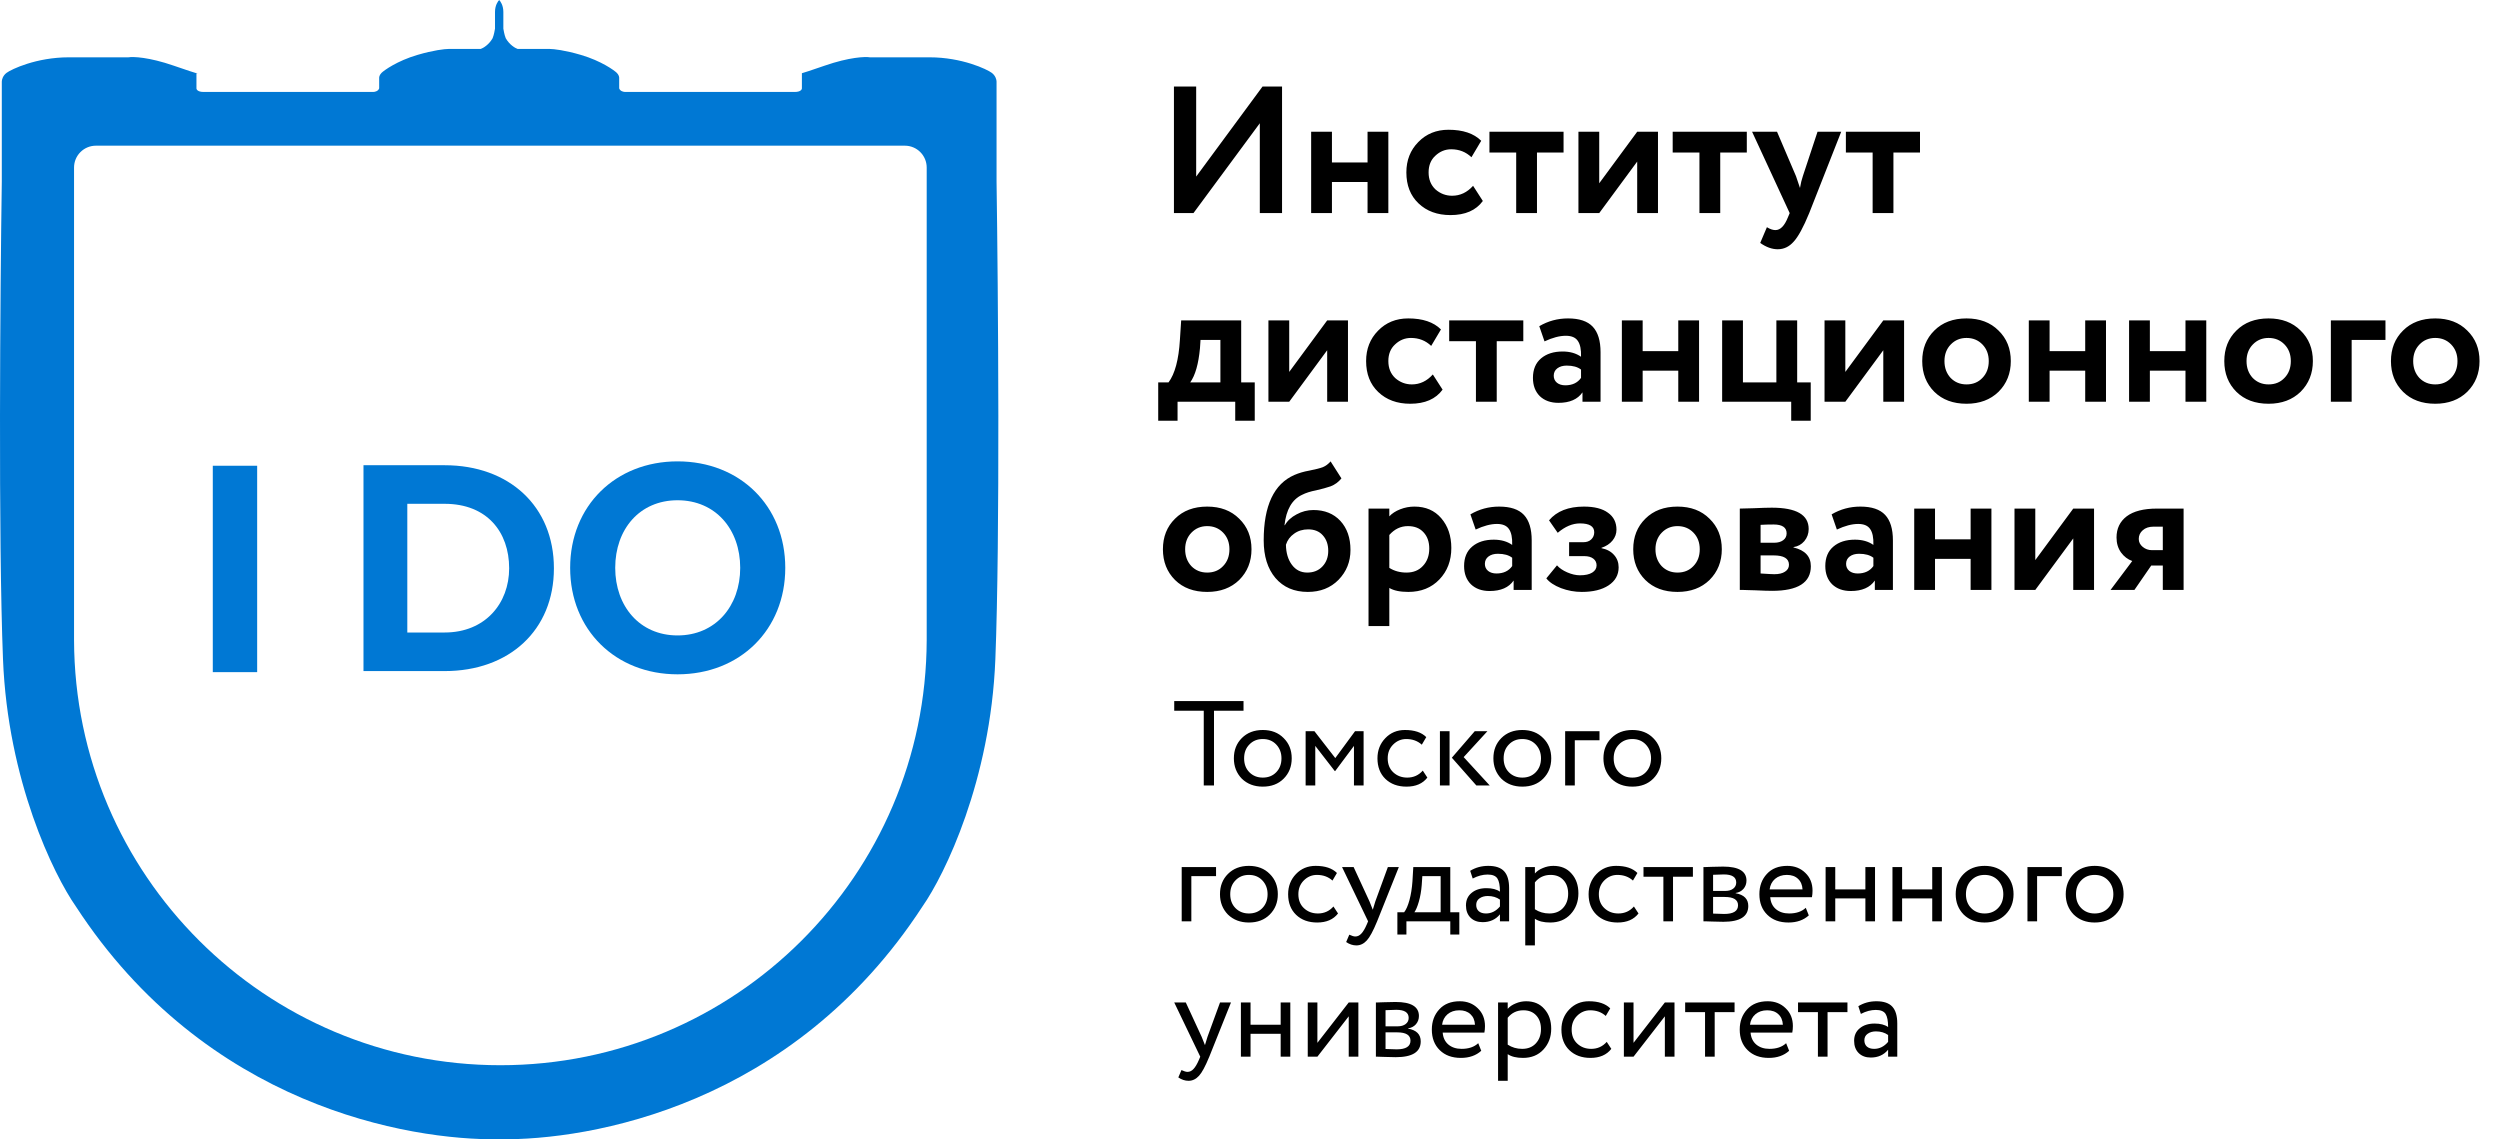 <?xml version="1.0" encoding="UTF-8"?> <svg xmlns="http://www.w3.org/2000/svg" width="5115" height="2331" viewBox="0 0 5115 2331" fill="none"> <path d="M2462.88 1454.12H2402.47V1434.39H2544.25V1454.12H2483.84V1607H2462.88V1454.12ZM2540.77 1593.19C2529.92 1582.01 2524.5 1568.12 2524.5 1551.52C2524.5 1534.75 2529.92 1520.94 2540.77 1510.09C2551.79 1499.08 2566.09 1493.57 2583.68 1493.57C2601.27 1493.57 2615.49 1499.08 2626.34 1510.09C2637.35 1520.94 2642.86 1534.75 2642.86 1551.52C2642.86 1568.29 2637.35 1582.18 2626.34 1593.19C2615.49 1604.04 2601.27 1609.47 2583.68 1609.47C2566.25 1609.47 2551.95 1604.04 2540.77 1593.19ZM2556.31 1523.16C2549.07 1530.39 2545.46 1539.85 2545.46 1551.52C2545.46 1563.19 2548.99 1572.64 2556.06 1579.88C2563.29 1587.27 2572.5 1590.97 2583.68 1590.97C2594.86 1590.97 2603.98 1587.36 2611.05 1580.12C2618.28 1572.72 2621.9 1563.19 2621.9 1551.52C2621.9 1540.18 2618.28 1530.72 2611.05 1523.16C2603.98 1515.76 2594.86 1512.06 2583.68 1512.06C2572.5 1512.06 2563.38 1515.76 2556.31 1523.16ZM2691.05 1607H2671.32V1496.04H2689.32L2731.98 1551.03L2772.42 1496.04H2789.93V1607H2770.2V1526.12L2731.74 1577.66H2731L2691.05 1526.12V1607ZM2911 1576.67L2920.37 1590.97C2910.83 1603.3 2896.61 1609.47 2877.71 1609.47C2859.95 1609.47 2845.57 1604.21 2834.56 1593.68C2823.71 1583.16 2818.28 1569.11 2818.28 1551.52C2818.28 1535.24 2823.62 1521.52 2834.31 1510.34C2844.99 1499.16 2858.39 1493.57 2874.5 1493.57C2893.9 1493.57 2908.45 1498.42 2918.15 1508.12L2909.02 1523.65C2900.48 1515.93 2889.87 1512.06 2877.22 1512.06C2866.86 1512.06 2857.9 1515.85 2850.34 1523.41C2842.94 1530.81 2839.24 1540.18 2839.24 1551.52C2839.24 1563.52 2843.02 1573.05 2850.58 1580.12C2858.31 1587.36 2867.85 1590.97 2879.19 1590.97C2892.01 1590.97 2902.61 1586.2 2911 1576.67ZM3017.35 1496.04H3043.24L2994.66 1549.05L3047.92 1607H3020.55L2970.49 1550.29L3017.35 1496.04ZM2965.81 1607H2946.08V1496.04H2965.81V1607ZM3071.75 1593.19C3060.9 1582.01 3055.48 1568.12 3055.48 1551.52C3055.48 1534.75 3060.9 1520.94 3071.75 1510.09C3082.76 1499.08 3097.07 1493.57 3114.66 1493.57C3132.25 1493.57 3146.47 1499.08 3157.31 1510.09C3168.33 1520.94 3173.84 1534.75 3173.84 1551.52C3173.84 1568.29 3168.33 1582.18 3157.31 1593.19C3146.47 1604.04 3132.25 1609.47 3114.66 1609.47C3097.23 1609.47 3082.93 1604.04 3071.75 1593.19ZM3087.28 1523.16C3080.05 1530.39 3076.44 1539.85 3076.44 1551.52C3076.44 1563.19 3079.97 1572.64 3087.04 1579.88C3094.27 1587.27 3103.48 1590.97 3114.66 1590.97C3125.83 1590.97 3134.96 1587.36 3142.03 1580.12C3149.26 1572.72 3152.88 1563.19 3152.88 1551.52C3152.88 1540.18 3149.26 1530.72 3142.03 1523.16C3134.96 1515.76 3125.83 1512.06 3114.66 1512.06C3103.48 1512.06 3094.35 1515.76 3087.28 1523.16ZM3222.03 1607H3202.3V1496.04H3272.58V1514.53H3222.03V1607ZM3296.9 1593.19C3286.05 1582.01 3280.63 1568.12 3280.63 1551.52C3280.63 1534.75 3286.05 1520.94 3296.9 1510.09C3307.92 1499.08 3322.22 1493.57 3339.81 1493.57C3357.4 1493.57 3371.62 1499.08 3382.47 1510.09C3393.48 1520.94 3398.99 1534.75 3398.99 1551.52C3398.99 1568.29 3393.48 1582.18 3382.47 1593.19C3371.62 1604.04 3357.4 1609.47 3339.81 1609.47C3322.38 1609.47 3308.08 1604.04 3296.9 1593.19ZM3312.44 1523.16C3305.21 1530.39 3301.59 1539.85 3301.59 1551.52C3301.59 1563.19 3305.12 1572.64 3312.19 1579.88C3319.42 1587.27 3328.63 1590.97 3339.81 1590.97C3350.99 1590.97 3360.11 1587.36 3367.18 1580.12C3374.41 1572.72 3378.03 1563.19 3378.03 1551.52C3378.03 1540.18 3374.41 1530.72 3367.18 1523.16C3360.11 1515.76 3350.99 1512.06 3339.81 1512.06C3328.63 1512.06 3319.51 1515.76 3312.44 1523.16ZM2437.48 1885H2417.75V1774.04H2488.03V1792.53H2437.48V1885ZM2512.36 1871.19C2501.51 1860.01 2496.08 1846.12 2496.08 1829.52C2496.08 1812.75 2501.51 1798.94 2512.36 1788.09C2523.37 1777.08 2537.67 1771.57 2555.26 1771.57C2572.85 1771.57 2587.07 1777.08 2597.92 1788.09C2608.94 1798.94 2614.44 1812.75 2614.44 1829.52C2614.44 1846.29 2608.94 1860.18 2597.92 1871.19C2587.07 1882.04 2572.85 1887.47 2555.26 1887.47C2537.84 1887.47 2523.54 1882.04 2512.36 1871.19ZM2527.89 1801.16C2520.66 1808.39 2517.04 1817.85 2517.04 1829.52C2517.04 1841.19 2520.58 1850.64 2527.65 1857.88C2534.88 1865.27 2544.09 1868.97 2555.26 1868.97C2566.44 1868.97 2575.57 1865.36 2582.63 1858.12C2589.87 1850.72 2593.48 1841.19 2593.48 1829.52C2593.48 1818.18 2589.87 1808.72 2582.63 1801.16C2575.57 1793.76 2566.44 1790.06 2555.26 1790.06C2544.09 1790.06 2534.96 1793.76 2527.89 1801.16ZM2728.23 1854.67L2737.6 1868.97C2728.06 1881.3 2713.84 1887.47 2694.94 1887.47C2677.18 1887.47 2662.8 1882.21 2651.78 1871.68C2640.93 1861.16 2635.51 1847.11 2635.51 1829.52C2635.51 1813.24 2640.85 1799.52 2651.54 1788.34C2662.22 1777.16 2675.62 1771.57 2691.73 1771.57C2711.13 1771.57 2725.68 1776.42 2735.38 1786.12L2726.25 1801.65C2717.71 1793.93 2707.1 1790.06 2694.44 1790.06C2684.09 1790.06 2675.13 1793.85 2667.57 1801.41C2660.17 1808.81 2656.47 1818.18 2656.47 1829.52C2656.47 1841.52 2660.25 1851.05 2667.81 1858.12C2675.54 1865.36 2685.07 1868.97 2696.42 1868.97C2709.24 1868.97 2719.84 1864.2 2728.23 1854.67ZM2839.56 1774.04H2862L2817.61 1885C2809.56 1904.56 2802.57 1917.55 2796.65 1923.96C2790.4 1930.86 2783.25 1934.32 2775.2 1934.32C2767.97 1934.32 2760.98 1932.02 2754.24 1927.41L2760.65 1912.37C2765.91 1914.84 2770.02 1916.07 2772.98 1916.07C2777.58 1916.07 2781.69 1914.1 2785.31 1910.15C2789.09 1906.21 2792.87 1899.8 2796.65 1890.92L2799.12 1885L2745.85 1774.04H2769.53L2802.08 1844.56C2802.73 1845.71 2804.95 1851.3 2808.73 1861.33C2810.21 1855.9 2811.94 1850.23 2813.91 1844.31L2839.56 1774.04ZM2877.53 1912.12H2859.03V1866.51H2872.84C2876.95 1861.41 2880.57 1853.19 2883.69 1841.85C2886.82 1830.34 2888.87 1817.52 2889.86 1803.38L2891.58 1774.04H2967.28V1866.51H2985.78V1912.12H2967.28V1885H2877.53V1912.12ZM2910.08 1792.53L2908.84 1811.02C2907.86 1823.35 2905.88 1834.61 2902.93 1844.81C2899.97 1855 2896.93 1862.23 2893.8 1866.51H2947.56V1792.53H2910.08ZM3013.16 1797.46L3007.99 1781.68C3019 1774.94 3031.33 1771.57 3044.97 1771.57C3059.93 1771.57 3070.78 1775.27 3077.52 1782.67C3084.26 1790.06 3087.63 1801.49 3087.63 1816.94V1885H3068.89V1870.7C3060.18 1881.38 3048.34 1886.73 3033.38 1886.73C3023.19 1886.73 3014.97 1883.68 3008.73 1877.6C3002.48 1871.36 2999.36 1862.97 2999.36 1852.45C2999.36 1841.6 3003.22 1833.05 3010.95 1826.81C3018.67 1820.39 3028.78 1817.19 3041.28 1817.19C3052.95 1817.19 3062.15 1819.57 3068.89 1824.34C3068.89 1811.85 3067.17 1802.89 3063.71 1797.46C3060.26 1792.04 3053.6 1789.32 3043.74 1789.32C3033.71 1789.32 3023.52 1792.04 3013.16 1797.46ZM3040.29 1868.97C3051.3 1868.97 3060.84 1864.2 3068.89 1854.67V1840.61C3061.99 1835.68 3053.69 1833.22 3043.99 1833.22C3037.25 1833.22 3031.58 1834.86 3026.97 1838.15C3022.53 1841.27 3020.32 1845.71 3020.32 1851.46C3020.32 1856.89 3022.04 1861.16 3025.49 1864.29C3029.11 1867.41 3034.04 1868.97 3040.29 1868.97ZM3140.39 1934.32H3120.67V1774.04H3140.39V1787.11C3144.34 1782.5 3149.76 1778.8 3156.67 1776.01C3163.57 1773.05 3170.72 1771.57 3178.12 1771.57C3193.9 1771.57 3206.31 1776.83 3215.35 1787.35C3224.73 1797.71 3229.41 1811.19 3229.41 1827.79C3229.41 1844.72 3224.07 1858.94 3213.38 1870.45C3202.86 1881.79 3188.97 1887.47 3171.71 1887.47C3158.39 1887.47 3147.95 1884.92 3140.39 1879.82V1934.32ZM3172.45 1790.06C3159.3 1790.06 3148.61 1795.16 3140.39 1805.35V1860.34C3149.11 1866.1 3158.97 1868.97 3169.98 1868.97C3181.65 1868.97 3190.94 1865.27 3197.85 1857.88C3204.92 1850.31 3208.45 1840.53 3208.45 1828.53C3208.45 1816.86 3205.24 1807.57 3198.83 1800.67C3192.42 1793.6 3183.63 1790.06 3172.45 1790.06ZM3343 1854.67L3352.37 1868.97C3342.84 1881.3 3328.62 1887.47 3309.71 1887.47C3291.96 1887.47 3277.58 1882.21 3266.56 1871.68C3255.71 1861.16 3250.29 1847.11 3250.29 1829.52C3250.29 1813.24 3255.63 1799.52 3266.32 1788.34C3277 1777.16 3290.4 1771.57 3306.51 1771.57C3325.91 1771.57 3340.46 1776.42 3350.15 1786.12L3341.03 1801.65C3332.48 1793.93 3321.88 1790.06 3309.22 1790.06C3298.86 1790.06 3289.91 1793.85 3282.34 1801.41C3274.95 1808.81 3271.25 1818.18 3271.25 1829.52C3271.25 1841.52 3275.03 1851.05 3282.59 1858.12C3290.32 1865.36 3299.85 1868.97 3311.19 1868.97C3324.02 1868.97 3334.62 1864.2 3343 1854.67ZM3403.27 1793.76H3362.59V1774.04H3463.69V1793.76H3423V1885H3403.27V1793.76ZM3485.25 1885V1774.04C3486.07 1774.04 3487.22 1774.04 3488.7 1774.04C3490.18 1773.87 3492.31 1773.79 3495.11 1773.79C3497.9 1773.63 3500.45 1773.54 3502.75 1773.54C3514.92 1773.21 3522.48 1773.05 3525.44 1773.05C3557.33 1773.05 3573.28 1782.58 3573.28 1801.65C3573.28 1808.23 3571.22 1813.9 3567.11 1818.67C3563 1823.27 3557.66 1826.07 3551.08 1827.05V1827.55C3568.35 1830.67 3576.98 1839.38 3576.98 1853.68C3576.98 1875.22 3559.96 1885.99 3525.93 1885.99C3524.29 1885.99 3517.06 1885.82 3504.23 1885.49C3501.77 1885.49 3499.05 1885.41 3496.1 1885.25C3493.14 1885.25 3490.84 1885.16 3489.19 1885C3487.55 1885 3486.23 1885 3485.25 1885ZM3528.65 1835.19H3504.97V1869.22C3516.81 1869.71 3524.37 1869.96 3527.66 1869.96C3546.56 1869.96 3556.02 1864.04 3556.02 1852.2C3556.02 1840.86 3546.89 1835.19 3528.65 1835.19ZM3526.92 1789.08C3522.15 1789.08 3514.84 1789.32 3504.97 1789.82V1822.86H3529.88C3536.62 1822.86 3542.04 1821.3 3546.15 1818.18C3550.26 1815.05 3552.32 1810.86 3552.32 1805.6C3552.32 1794.59 3543.85 1789.08 3526.92 1789.08ZM3694.63 1857.38L3700.8 1872.92C3690.11 1882.62 3676.22 1887.47 3659.12 1887.47C3641.04 1887.47 3626.66 1882.21 3615.97 1871.68C3605.12 1861.16 3599.7 1847.11 3599.7 1829.52C3599.7 1812.91 3604.79 1799.11 3614.98 1788.09C3625.01 1777.08 3638.99 1771.57 3656.9 1771.57C3671.7 1771.57 3683.95 1776.34 3693.65 1785.87C3703.51 1795.24 3708.44 1807.41 3708.44 1822.37C3708.44 1827.13 3708.03 1831.57 3707.21 1835.68H3621.89C3622.71 1846.04 3626.57 1854.18 3633.48 1860.09C3640.55 1866.01 3649.59 1868.97 3660.6 1868.97C3675.07 1868.97 3686.41 1865.11 3694.63 1857.38ZM3655.92 1790.06C3646.22 1790.06 3638.16 1792.78 3631.75 1798.2C3625.51 1803.63 3621.81 1810.78 3620.66 1819.65H3687.97C3687.48 1810.45 3684.36 1803.22 3678.6 1797.96C3673.01 1792.69 3665.45 1790.06 3655.92 1790.06ZM3836.3 1885H3816.58V1838.15H3754.93V1885H3735.2V1774.04H3754.93V1819.65H3816.58V1774.04H3836.3V1885ZM3973.08 1885H3953.35V1838.15H3891.71V1885H3871.98V1774.04H3891.71V1819.65H3953.35V1774.04H3973.08V1885ZM4017.64 1871.19C4006.79 1860.01 4001.36 1846.12 4001.36 1829.52C4001.36 1812.75 4006.79 1798.94 4017.64 1788.09C4028.65 1777.08 4042.95 1771.57 4060.54 1771.57C4078.13 1771.57 4092.35 1777.08 4103.2 1788.09C4114.21 1798.94 4119.72 1812.75 4119.72 1829.52C4119.72 1846.29 4114.21 1860.18 4103.2 1871.19C4092.35 1882.04 4078.13 1887.47 4060.54 1887.47C4043.12 1887.47 4028.81 1882.04 4017.64 1871.19ZM4033.17 1801.16C4025.94 1808.39 4022.32 1817.85 4022.32 1829.52C4022.32 1841.19 4025.85 1850.64 4032.92 1857.88C4040.16 1865.27 4049.36 1868.97 4060.54 1868.97C4071.72 1868.97 4080.84 1865.36 4087.91 1858.12C4095.15 1850.72 4098.76 1841.19 4098.76 1829.52C4098.76 1818.18 4095.15 1808.72 4087.91 1801.16C4080.84 1793.76 4071.72 1790.06 4060.54 1790.06C4049.36 1790.06 4040.24 1793.76 4033.17 1801.16ZM4167.91 1885H4148.18V1774.04H4218.46V1792.53H4167.91V1885ZM4242.79 1871.19C4231.94 1860.01 4226.51 1846.12 4226.51 1829.52C4226.51 1812.75 4231.94 1798.94 4242.79 1788.09C4253.8 1777.08 4268.1 1771.57 4285.69 1771.57C4303.28 1771.57 4317.5 1777.08 4328.35 1788.09C4339.37 1798.94 4344.87 1812.75 4344.87 1829.52C4344.87 1846.29 4339.37 1860.18 4328.35 1871.19C4317.5 1882.04 4303.28 1887.47 4285.69 1887.47C4268.27 1887.47 4253.97 1882.04 4242.79 1871.19ZM4258.32 1801.16C4251.09 1808.39 4247.47 1817.85 4247.47 1829.52C4247.47 1841.19 4251.01 1850.64 4258.08 1857.88C4265.31 1865.27 4274.52 1868.97 4285.69 1868.97C4296.87 1868.97 4306 1865.36 4313.07 1858.12C4320.3 1850.72 4323.91 1841.19 4323.91 1829.52C4323.91 1818.18 4320.3 1808.72 4313.07 1801.16C4306 1793.76 4296.87 1790.06 4285.69 1790.06C4274.52 1790.06 4265.39 1793.76 4258.32 1801.16ZM2496.17 2051.04H2518.61L2474.22 2162C2466.17 2181.56 2459.18 2194.55 2453.26 2200.96C2447.02 2207.86 2439.86 2211.32 2431.81 2211.32C2424.58 2211.32 2417.59 2209.02 2410.85 2204.41L2417.26 2189.37C2422.52 2191.84 2426.63 2193.07 2429.59 2193.07C2434.19 2193.07 2438.3 2191.1 2441.92 2187.15C2445.7 2183.21 2449.48 2176.8 2453.26 2167.92L2455.73 2162L2402.47 2051.04H2426.14L2458.69 2121.56C2459.34 2122.71 2461.56 2128.3 2465.35 2138.33C2466.82 2132.9 2468.55 2127.23 2470.52 2121.31L2496.17 2051.04ZM2639.98 2162H2620.25V2115.15H2558.61V2162H2538.88V2051.04H2558.61V2096.65H2620.25V2051.04H2639.98V2162ZM2759.5 2079.39L2695.38 2162H2675.66V2051.04H2695.38V2133.64L2759.5 2051.04H2779.22V2162H2759.5V2079.39ZM2815.08 2162V2051.04C2815.91 2051.04 2817.06 2051.04 2818.54 2051.04C2820.02 2050.87 2822.15 2050.79 2824.95 2050.79C2827.74 2050.63 2830.29 2050.54 2832.59 2050.54C2844.76 2050.21 2852.32 2050.05 2855.28 2050.05C2887.17 2050.05 2903.11 2059.58 2903.11 2078.65C2903.11 2085.23 2901.06 2090.9 2896.95 2095.67C2892.84 2100.27 2887.5 2103.07 2880.92 2104.05V2104.55C2898.18 2107.67 2906.81 2116.38 2906.81 2130.68C2906.81 2152.22 2889.8 2162.99 2855.77 2162.99C2854.13 2162.99 2846.89 2162.82 2834.07 2162.49C2831.6 2162.49 2828.89 2162.41 2825.93 2162.25C2822.97 2162.25 2820.67 2162.16 2819.03 2162C2817.39 2162 2816.07 2162 2815.08 2162ZM2858.48 2112.19H2834.81V2146.22C2846.65 2146.71 2854.21 2146.96 2857.5 2146.96C2876.4 2146.96 2885.85 2141.04 2885.85 2129.2C2885.85 2117.86 2876.73 2112.19 2858.48 2112.19ZM2856.76 2066.08C2851.99 2066.08 2844.67 2066.32 2834.81 2066.82V2099.86H2859.72C2866.46 2099.86 2871.88 2098.3 2875.99 2095.18C2880.1 2092.05 2882.15 2087.86 2882.15 2082.6C2882.15 2071.59 2873.69 2066.08 2856.76 2066.08ZM3024.47 2134.38L3030.63 2149.92C3019.95 2159.62 3006.06 2164.47 2988.96 2164.47C2970.88 2164.47 2956.49 2159.21 2945.81 2148.68C2934.96 2138.16 2929.53 2124.11 2929.53 2106.52C2929.53 2089.91 2934.63 2076.11 2944.82 2065.09C2954.85 2054.08 2968.82 2048.57 2986.74 2048.57C3001.54 2048.57 3013.78 2053.34 3023.48 2062.87C3033.35 2072.24 3038.28 2084.41 3038.28 2099.37C3038.28 2104.13 3037.87 2108.57 3037.05 2112.68H2951.73C2952.55 2123.04 2956.41 2131.18 2963.32 2137.09C2970.38 2143.01 2979.43 2145.97 2990.44 2145.97C3004.91 2145.97 3016.25 2142.11 3024.47 2134.38ZM2985.76 2067.06C2976.06 2067.06 2968 2069.78 2961.59 2075.2C2955.34 2080.63 2951.64 2087.78 2950.49 2096.65H3017.81C3017.32 2087.45 3014.19 2080.22 3008.44 2074.96C3002.85 2069.69 2995.29 2067.06 2985.76 2067.06ZM3084.77 2211.32H3065.04V2051.04H3084.77V2064.11C3088.71 2059.5 3094.14 2055.8 3101.04 2053.01C3107.95 2050.05 3115.1 2048.57 3122.49 2048.57C3138.28 2048.57 3150.69 2053.83 3159.73 2064.35C3169.1 2074.71 3173.78 2088.19 3173.78 2104.79C3173.78 2121.72 3168.44 2135.94 3157.76 2147.45C3147.24 2158.79 3133.34 2164.47 3116.08 2164.47C3102.77 2164.47 3092.33 2161.92 3084.77 2156.82V2211.32ZM3116.82 2067.06C3103.67 2067.06 3092.99 2072.16 3084.77 2082.35V2137.34C3093.48 2143.1 3103.34 2145.97 3114.36 2145.97C3126.03 2145.97 3135.32 2142.27 3142.22 2134.88C3149.29 2127.31 3152.82 2117.53 3152.82 2105.53C3152.82 2093.86 3149.62 2084.57 3143.21 2077.67C3136.8 2070.6 3128 2067.06 3116.82 2067.06ZM3287.38 2131.67L3296.75 2145.97C3287.21 2158.3 3272.99 2164.47 3254.09 2164.47C3236.33 2164.47 3221.95 2159.21 3210.94 2148.68C3200.09 2138.16 3194.66 2124.11 3194.66 2106.52C3194.66 2090.24 3200 2076.52 3210.69 2065.34C3221.37 2054.16 3234.77 2048.57 3250.88 2048.57C3270.28 2048.57 3284.83 2053.42 3294.53 2063.12L3285.4 2078.65C3276.86 2070.93 3266.25 2067.06 3253.59 2067.06C3243.24 2067.06 3234.28 2070.85 3226.72 2078.41C3219.32 2085.81 3215.62 2095.18 3215.62 2106.52C3215.62 2118.52 3219.4 2128.05 3226.96 2135.12C3234.69 2142.36 3244.22 2145.97 3255.57 2145.97C3268.39 2145.97 3278.99 2141.2 3287.38 2131.67ZM3406.3 2079.39L3342.19 2162H3322.46V2051.04H3342.19V2133.64L3406.3 2051.04H3426.03V2162H3406.3V2079.39ZM3488.52 2070.76H3447.83V2051.04H3548.93V2070.76H3508.25V2162H3488.52V2070.76ZM3654.42 2134.38L3660.58 2149.92C3649.9 2159.62 3636.01 2164.47 3618.91 2164.47C3600.83 2164.47 3586.44 2159.21 3575.76 2148.68C3564.91 2138.16 3559.48 2124.11 3559.48 2106.52C3559.48 2089.91 3564.58 2076.11 3574.77 2065.09C3584.8 2054.08 3598.77 2048.57 3616.69 2048.57C3631.48 2048.57 3643.73 2053.34 3653.43 2062.87C3663.29 2072.24 3668.23 2084.41 3668.23 2099.37C3668.23 2104.13 3667.81 2108.57 3666.99 2112.68H3581.67C3582.5 2123.04 3586.36 2131.18 3593.26 2137.09C3600.33 2143.01 3609.37 2145.97 3620.39 2145.97C3634.85 2145.97 3646.2 2142.11 3654.42 2134.38ZM3615.7 2067.06C3606 2067.06 3597.95 2069.78 3591.54 2075.2C3585.29 2080.63 3581.59 2087.78 3580.44 2096.65H3647.76C3647.27 2087.45 3644.14 2080.22 3638.39 2074.96C3632.8 2069.69 3625.24 2067.06 3615.7 2067.06ZM3719.45 2070.76H3678.77V2051.04H3779.87V2070.76H3739.18V2162H3719.45V2070.76ZM3807.34 2074.46L3802.16 2058.68C3813.18 2051.94 3825.51 2048.57 3839.15 2048.57C3854.11 2048.57 3864.96 2052.27 3871.7 2059.67C3878.44 2067.06 3881.81 2078.49 3881.81 2093.94V2162H3863.07V2147.7C3854.36 2158.38 3842.52 2163.73 3827.56 2163.73C3817.37 2163.73 3809.15 2160.68 3802.9 2154.6C3796.66 2148.36 3793.53 2139.97 3793.53 2129.45C3793.53 2118.6 3797.4 2110.05 3805.12 2103.81C3812.85 2097.39 3822.96 2094.19 3835.45 2094.19C3847.12 2094.19 3856.33 2096.57 3863.07 2101.34C3863.07 2088.85 3861.34 2079.89 3857.89 2074.46C3854.44 2069.04 3847.78 2066.32 3837.92 2066.32C3827.89 2066.32 3817.7 2069.04 3807.34 2074.46ZM3834.47 2145.97C3845.48 2145.97 3855.02 2141.2 3863.07 2131.67V2117.61C3856.17 2112.68 3847.86 2110.22 3838.17 2110.22C3831.43 2110.22 3825.75 2111.86 3821.15 2115.15C3816.71 2118.27 3814.49 2122.71 3814.49 2128.46C3814.49 2133.89 3816.22 2138.16 3819.67 2141.29C3823.29 2144.41 3828.22 2145.97 3834.47 2145.97Z" fill="black"></path> <path d="M2577.57 252.171L2441.82 436H2401.88V177.086H2447.37V361.285L2583.12 177.086H2623.07V436H2577.57V252.171ZM2840.55 436H2798.01V372.381H2725.15V436H2682.61V269.555H2725.15V332.434H2798.01V269.555H2840.55V436ZM3013.91 380.148L3033.88 411.218C3019.83 430.452 2997.76 440.069 2967.67 440.069C2940.79 440.069 2918.97 432.055 2902.2 416.027C2885.68 400.245 2877.42 379.162 2877.42 352.778C2877.42 327.872 2885.56 307.159 2901.83 290.638C2918.11 273.87 2938.7 265.486 2963.6 265.486C2993.19 265.486 3015.51 273.007 3030.55 288.049L3010.58 321.708C2999.24 310.858 2985.43 305.433 2969.15 305.433C2956.82 305.433 2945.97 309.872 2936.6 318.749C2927.48 327.133 2922.92 338.476 2922.92 352.778C2922.92 367.079 2927.6 378.669 2936.97 387.546C2946.84 396.177 2958.18 400.492 2971 400.492C2987.52 400.492 3001.82 393.711 3013.91 380.148ZM3102.13 312.091H3047.39V269.555H3199.04V312.091H3144.66V436H3102.13V312.091ZM3349.69 330.585L3272.02 436H3229.48V269.555H3272.02V374.97L3349.69 269.555H3392.23V436H3349.69V330.585ZM3477.06 312.091H3422.32V269.555H3573.97V312.091H3519.6V436H3477.06V312.091ZM3718.66 269.555H3767.11L3701.64 436C3689.81 464.85 3679.2 484.331 3669.83 494.441C3660.71 504.797 3649.86 509.976 3637.28 509.976C3625.45 509.976 3613.49 505.66 3601.41 497.03L3615.09 464.85C3621.5 468.796 3627.3 470.769 3632.48 470.769C3642.59 470.769 3651.09 462.138 3658 444.877L3661.7 436L3584.76 269.555H3635.8L3674.64 360.545C3675.13 361.778 3677.85 369.792 3682.78 384.587C3684.26 375.463 3686.23 367.326 3688.7 360.175L3718.66 269.555ZM3831.41 312.091H3776.67V269.555H3928.32V312.091H3873.95V436H3831.41V312.091ZM2409.28 860.837H2369.7V782.423H2390.78C2403.85 764.916 2411.62 735.942 2414.08 695.502L2416.67 655.555H2539.47V782.423H2567.21V860.837H2527.27V822H2409.28V860.837ZM2456.25 695.502L2455.14 712.516C2452.18 744.572 2445.52 767.875 2435.17 782.423H2496.94V695.502H2456.25ZM2715.41 716.585L2637.74 822H2595.2V655.555H2637.74V760.97L2715.41 655.555H2757.95V822H2715.41V716.585ZM2931.55 766.148L2951.53 797.218C2937.47 816.452 2915.4 826.069 2885.32 826.069C2858.44 826.069 2836.62 818.055 2819.85 802.027C2803.33 786.245 2795.07 765.162 2795.07 738.778C2795.07 713.872 2803.2 693.159 2819.48 676.638C2835.75 659.87 2856.34 651.486 2881.25 651.486C2910.84 651.486 2933.15 659.007 2948.2 674.049L2928.22 707.708C2916.88 696.858 2903.07 691.433 2886.8 691.433C2874.47 691.433 2863.62 695.872 2854.25 704.749C2845.12 713.133 2840.56 724.476 2840.56 738.778C2840.56 753.079 2845.25 764.669 2854.62 773.546C2864.48 782.177 2875.82 786.492 2888.65 786.492C2905.17 786.492 2919.47 779.711 2931.55 766.148ZM3019.77 698.091H2965.03V655.555H3116.68V698.091H3062.31V822H3019.77V698.091ZM3160.07 698.461L3149.35 667.391C3167.35 656.788 3186.95 651.486 3208.16 651.486C3231.34 651.486 3248.23 657.158 3258.83 668.501C3269.43 679.844 3274.73 697.228 3274.73 720.654V822H3237.75V802.766C3227.88 817.068 3211.49 824.219 3188.55 824.219C3172.77 824.219 3160.07 819.657 3150.46 810.534C3141.09 801.164 3136.4 788.711 3136.4 773.176C3136.4 755.915 3141.95 742.6 3153.04 733.229C3164.14 723.859 3178.81 719.174 3197.06 719.174C3212.1 719.174 3224.68 722.749 3234.79 729.9C3235.28 715.105 3233.06 704.256 3228.13 697.351C3223.44 690.447 3215.31 686.995 3203.72 686.995C3190.9 686.995 3176.35 690.817 3160.07 698.461ZM3202.61 788.341C3216.91 788.341 3227.64 783.286 3234.79 773.176V756.162C3227.88 750.737 3218.14 748.024 3205.57 748.024C3197.68 748.024 3191.27 749.874 3186.33 753.573C3181.4 757.271 3178.94 762.326 3178.94 768.738C3178.94 774.656 3181.16 779.464 3185.59 783.163C3190.03 786.615 3195.7 788.341 3202.61 788.341ZM3476.28 822H3433.74V758.381H3360.88V822H3318.34V655.555H3360.88V718.434H3433.74V655.555H3476.28V822ZM3664.8 822H3523.51V655.555H3566.04V782.423H3634.47V655.555H3677.01V782.423H3704.75V860.837H3664.8V822ZM3853.22 716.585L3775.54 822H3733.01V655.555H3775.54V760.97L3853.22 655.555H3895.75V822H3853.22V716.585ZM3957.66 801.657C3941.13 785.136 3932.87 764.176 3932.87 738.778C3932.87 713.379 3941.13 692.543 3957.66 676.268C3974.18 659.747 3996.12 651.486 4023.49 651.486C4050.62 651.486 4072.44 659.747 4088.96 676.268C4105.73 692.543 4114.11 713.379 4114.11 738.778C4114.11 763.929 4105.73 784.889 4088.96 801.657C4072.19 817.931 4050.37 826.069 4023.49 826.069C3996.12 826.069 3974.18 817.931 3957.66 801.657ZM3991.31 704.749C3982.68 713.626 3978.37 724.969 3978.37 738.778C3978.37 752.586 3982.56 764.052 3990.94 773.176C3999.58 782.053 4010.43 786.492 4023.49 786.492C4036.81 786.492 4047.66 782.053 4056.04 773.176C4064.67 764.299 4068.99 752.833 4068.99 738.778C4068.99 724.969 4064.67 713.626 4056.04 704.749C4047.41 695.872 4036.56 691.433 4023.49 691.433C4010.67 691.433 3999.95 695.872 3991.31 704.749ZM4308.86 822H4266.33V758.381H4193.46V822H4150.93V655.555H4193.46V718.434H4266.33V655.555H4308.86V822ZM4514.03 822H4471.49V758.381H4398.63V822H4356.09V655.555H4398.63V718.434H4471.49V655.555H4514.03V822ZM4575.68 801.657C4559.16 785.136 4550.9 764.176 4550.9 738.778C4550.9 713.379 4559.16 692.543 4575.68 676.268C4592.21 659.747 4614.15 651.486 4641.52 651.486C4668.65 651.486 4690.47 659.747 4706.99 676.268C4723.76 692.543 4732.14 713.379 4732.14 738.778C4732.14 763.929 4723.76 784.889 4706.99 801.657C4690.22 817.931 4668.4 826.069 4641.52 826.069C4614.15 826.069 4592.21 817.931 4575.68 801.657ZM4609.34 704.749C4600.71 713.626 4596.4 724.969 4596.4 738.778C4596.4 752.586 4600.59 764.052 4608.97 773.176C4617.6 782.053 4628.45 786.492 4641.52 786.492C4654.84 786.492 4665.69 782.053 4674.07 773.176C4682.7 764.299 4687.02 752.833 4687.02 738.778C4687.02 724.969 4682.7 713.626 4674.07 704.749C4665.44 695.872 4654.59 691.433 4641.52 691.433C4628.7 691.433 4617.97 695.872 4609.34 704.749ZM4811.49 822H4768.95V655.555H4880.66V695.502H4811.49V822ZM4916.67 801.657C4900.14 785.136 4891.88 764.176 4891.88 738.778C4891.88 713.379 4900.14 692.543 4916.67 676.268C4933.19 659.747 4955.13 651.486 4982.5 651.486C5009.63 651.486 5031.45 659.747 5047.97 676.268C5064.74 692.543 5073.12 713.379 5073.12 738.778C5073.12 763.929 5064.74 784.889 5047.97 801.657C5031.2 817.931 5009.38 826.069 4982.5 826.069C4955.13 826.069 4933.19 817.931 4916.67 801.657ZM4950.32 704.749C4941.69 713.626 4937.38 724.969 4937.38 738.778C4937.38 752.586 4941.57 764.052 4949.95 773.176C4958.58 782.053 4969.43 786.492 4982.5 786.492C4995.82 786.492 5006.67 782.053 5015.05 773.176C5023.68 764.299 5028 752.833 5028 738.778C5028 724.969 5023.68 713.626 5015.05 704.749C5006.42 695.872 4995.57 691.433 4982.5 691.433C4969.68 691.433 4958.95 695.872 4950.32 704.749ZM2404.1 1186.66C2387.58 1170.14 2379.32 1149.18 2379.32 1123.78C2379.32 1098.38 2387.58 1077.54 2404.1 1061.27C2420.62 1044.75 2442.56 1036.49 2469.94 1036.49C2497.06 1036.49 2518.88 1044.75 2535.4 1061.27C2552.17 1077.54 2560.56 1098.38 2560.56 1123.78C2560.56 1148.93 2552.17 1169.89 2535.4 1186.66C2518.64 1202.93 2496.81 1211.07 2469.94 1211.07C2442.56 1211.07 2420.62 1202.93 2404.1 1186.66ZM2437.76 1089.75C2429.13 1098.63 2424.81 1109.97 2424.81 1123.78C2424.81 1137.59 2429 1149.05 2437.39 1158.18C2446.02 1167.05 2456.87 1171.49 2469.94 1171.49C2483.25 1171.49 2494.1 1167.05 2502.48 1158.18C2511.12 1149.3 2515.43 1137.83 2515.43 1123.78C2515.43 1109.97 2511.12 1098.63 2502.48 1089.75C2493.85 1080.87 2483 1076.43 2469.94 1076.43C2457.11 1076.43 2446.39 1080.87 2437.76 1089.75ZM2722.39 944.017L2744.58 978.785C2738.66 986.183 2731.26 991.608 2722.39 995.06C2714.5 997.773 2704.63 1000.48 2692.8 1003.2C2681.21 1005.42 2671.59 1008.5 2663.95 1012.44C2643.48 1022.06 2631.52 1042.77 2628.07 1074.58H2628.81C2633.99 1065.46 2642 1058.06 2652.85 1052.39C2663.7 1046.47 2675.16 1043.51 2687.25 1043.51C2710.18 1043.51 2728.55 1050.91 2742.36 1065.71C2756.17 1080.75 2763.07 1100.6 2763.07 1125.26C2763.07 1149.18 2754.94 1169.52 2738.66 1186.29C2722.39 1202.81 2701.43 1211.07 2675.78 1211.07C2647.92 1211.07 2625.85 1201.58 2609.57 1182.59C2593.55 1163.6 2585.53 1137.96 2585.53 1105.65C2585.53 1034.64 2606.49 990.005 2648.41 971.758C2657.53 967.812 2667.64 964.853 2678.74 962.881C2691.32 960.415 2700.56 958.072 2706.48 955.853C2712.4 953.387 2717.7 949.442 2722.39 944.017ZM2631.03 1114.53C2631.27 1131.3 2635.34 1144.98 2643.23 1155.59C2651.12 1166.19 2661.6 1171.49 2674.67 1171.49C2687.49 1171.49 2697.85 1167.3 2705.74 1158.92C2713.63 1150.53 2717.58 1139.93 2717.58 1127.11C2717.58 1114.04 2713.88 1103.43 2706.48 1095.3C2699.33 1087.16 2689.34 1083.09 2676.52 1083.09C2665.42 1083.09 2655.81 1086.05 2647.67 1091.97C2639.53 1097.64 2633.99 1105.16 2631.03 1114.53ZM2842.54 1280.98H2800.01V1040.56H2842.54V1056.46C2847.97 1050.54 2855.36 1045.73 2864.73 1042.03C2874.1 1038.34 2883.84 1036.49 2893.95 1036.49C2916.89 1036.49 2935.13 1044.38 2948.7 1060.16C2962.5 1076.19 2969.41 1096.53 2969.41 1121.19C2969.41 1147.08 2961.27 1168.53 2945 1185.55C2928.72 1202.56 2907.52 1211.07 2881.38 1211.07C2864.61 1211.07 2851.66 1208.36 2842.54 1202.93V1280.98ZM2880.64 1076.43C2865.84 1076.43 2853.14 1082.47 2842.54 1094.56V1161.87C2852.65 1168.29 2864.36 1171.49 2877.68 1171.49C2891.73 1171.49 2902.95 1166.93 2911.34 1157.81C2919.97 1148.68 2924.28 1136.85 2924.28 1122.3C2924.28 1108.49 2920.34 1097.39 2912.45 1089.01C2904.8 1080.63 2894.2 1076.43 2880.64 1076.43ZM3019.2 1083.46L3008.47 1052.39C3026.48 1041.79 3046.08 1036.49 3067.29 1036.49C3090.46 1036.49 3107.36 1042.16 3117.96 1053.5C3128.56 1064.84 3133.86 1082.23 3133.86 1105.65V1207H3096.88V1187.77C3087.01 1202.07 3070.61 1209.22 3047.68 1209.22C3031.9 1209.22 3019.2 1204.66 3009.58 1195.53C3000.21 1186.16 2995.53 1173.71 2995.53 1158.18C2995.53 1140.92 3001.08 1127.6 3012.17 1118.23C3023.27 1108.86 3037.94 1104.17 3056.19 1104.17C3071.23 1104.17 3083.81 1107.75 3093.92 1114.9C3094.41 1100.11 3092.19 1089.26 3087.26 1082.35C3082.57 1075.45 3074.44 1071.99 3062.85 1071.99C3050.02 1071.99 3035.48 1075.82 3019.2 1083.46ZM3061.74 1173.34C3076.04 1173.34 3086.77 1168.29 3093.92 1158.18V1141.16C3087.01 1135.74 3077.27 1133.02 3064.7 1133.02C3056.81 1133.02 3050.39 1134.87 3045.46 1138.57C3040.53 1142.27 3038.06 1147.33 3038.06 1153.74C3038.06 1159.66 3040.28 1164.46 3044.72 1168.16C3049.16 1171.62 3054.83 1173.34 3061.74 1173.34ZM3236.28 1211.07C3221.73 1211.07 3207.55 1208.48 3193.74 1203.3C3179.93 1197.88 3169.95 1191.22 3163.78 1183.33L3185.61 1156.7C3190.54 1162.37 3197.57 1167.18 3206.69 1171.12C3215.81 1175.07 3224.44 1177.04 3232.58 1177.04C3243.43 1177.04 3251.81 1175.19 3257.73 1171.49C3263.65 1167.79 3266.61 1162.86 3266.61 1156.7C3266.61 1151.03 3264.39 1146.46 3259.95 1143.01C3255.51 1139.56 3249.35 1137.83 3241.46 1137.83H3210.39V1109.35H3239.61C3246.27 1109.35 3251.57 1107.5 3255.51 1103.8C3259.7 1099.86 3261.8 1094.93 3261.8 1089.01C3261.8 1076.93 3252.06 1070.89 3232.58 1070.89C3217.29 1070.89 3202.13 1077.3 3187.09 1090.12L3169.33 1064.6C3185.11 1045.86 3208.91 1036.49 3240.72 1036.49C3262.17 1036.49 3278.57 1040.68 3289.91 1049.06C3301.5 1057.2 3307.3 1068.79 3307.3 1083.83C3307.3 1091.97 3304.58 1099.37 3299.16 1106.02C3293.73 1112.68 3286.21 1117.61 3276.6 1120.82V1121.56C3287.69 1123.78 3296.32 1128.46 3302.49 1135.61C3308.65 1142.52 3311.73 1150.9 3311.73 1160.77C3311.73 1176.3 3304.83 1188.63 3291.02 1197.75C3277.46 1206.63 3259.21 1211.07 3236.28 1211.07ZM3366.36 1186.66C3349.84 1170.14 3341.58 1149.18 3341.58 1123.78C3341.58 1098.38 3349.84 1077.54 3366.36 1061.27C3382.88 1044.75 3404.82 1036.49 3432.2 1036.49C3459.32 1036.49 3481.14 1044.75 3497.66 1061.27C3514.43 1077.54 3522.82 1098.38 3522.82 1123.78C3522.82 1148.93 3514.43 1169.89 3497.66 1186.66C3480.9 1202.93 3459.07 1211.07 3432.2 1211.07C3404.82 1211.07 3382.88 1202.93 3366.36 1186.66ZM3400.02 1089.75C3391.39 1098.63 3387.07 1109.97 3387.07 1123.78C3387.07 1137.59 3391.26 1149.05 3399.65 1158.18C3408.28 1167.05 3419.13 1171.49 3432.2 1171.49C3445.51 1171.49 3456.36 1167.05 3464.74 1158.18C3473.38 1149.3 3477.69 1137.83 3477.69 1123.78C3477.69 1109.97 3473.38 1098.63 3464.74 1089.75C3456.11 1080.87 3445.26 1076.43 3432.2 1076.43C3419.37 1076.43 3408.65 1080.87 3400.02 1089.75ZM3559.63 1207V1040.56C3561.85 1040.56 3571.22 1040.31 3587.74 1039.82C3604.51 1039.08 3616.96 1038.71 3625.1 1038.71C3675.4 1038.71 3700.55 1053.25 3700.55 1082.35C3700.55 1091.72 3697.59 1099.98 3691.67 1107.13C3685.76 1114.04 3678.36 1118.11 3669.48 1119.34V1120.08C3693.15 1125.75 3704.99 1138.57 3704.99 1158.55C3704.99 1192.08 3678.6 1208.85 3625.84 1208.85C3618.19 1208.85 3606.48 1208.48 3590.7 1207.74C3586.75 1207.74 3582.19 1207.62 3577.01 1207.37C3572.08 1207.37 3568.26 1207.25 3565.55 1207C3563.08 1207 3561.11 1207 3559.63 1207ZM3628.79 1136.35H3602.16V1173.34C3616.96 1174.33 3626.33 1174.82 3630.27 1174.82C3639.64 1174.82 3646.92 1173.09 3652.1 1169.64C3657.52 1166.19 3660.23 1161.51 3660.23 1155.59C3660.23 1142.76 3649.75 1136.35 3628.79 1136.35ZM3628.79 1073.1C3618.93 1073.1 3610.05 1073.35 3602.16 1073.84V1110.46H3629.9C3637.55 1110.46 3643.71 1108.74 3648.4 1105.28C3653.08 1101.83 3655.43 1097.15 3655.43 1091.23C3655.43 1079.15 3646.55 1073.1 3628.79 1073.1ZM3758.23 1083.46L3747.51 1052.39C3765.51 1041.79 3785.11 1036.49 3806.32 1036.49C3829.5 1036.49 3846.39 1042.16 3856.99 1053.5C3867.59 1064.84 3872.9 1082.23 3872.9 1105.65V1207H3835.91V1187.77C3826.05 1202.07 3809.65 1209.22 3786.71 1209.22C3770.93 1209.22 3758.23 1204.66 3748.62 1195.53C3739.25 1186.16 3734.56 1173.71 3734.56 1158.18C3734.56 1140.92 3740.11 1127.6 3751.21 1118.23C3762.3 1108.86 3776.97 1104.17 3795.22 1104.17C3810.26 1104.17 3822.84 1107.75 3832.95 1114.9C3833.44 1100.11 3831.22 1089.26 3826.29 1082.35C3821.61 1075.45 3813.47 1071.99 3801.88 1071.99C3789.06 1071.99 3774.51 1075.82 3758.23 1083.46ZM3800.77 1173.34C3815.07 1173.34 3825.8 1168.29 3832.95 1158.18V1141.16C3826.05 1135.74 3816.3 1133.02 3803.73 1133.02C3795.84 1133.02 3789.43 1134.87 3784.5 1138.57C3779.56 1142.27 3777.1 1147.33 3777.1 1153.74C3777.1 1159.66 3779.32 1164.46 3783.76 1168.16C3788.19 1171.62 3793.87 1173.34 3800.77 1173.34ZM4074.44 1207H4031.9V1143.38H3959.04V1207H3916.5V1040.56H3959.04V1103.43H4031.9V1040.56H4074.44V1207ZM4241.88 1101.58L4164.2 1207H4121.67V1040.56H4164.2V1145.97L4241.88 1040.56H4284.41V1207H4241.88V1101.58ZM4413.26 1040.56H4467.64V1207H4425.1V1157.07H4401.43L4367.03 1207H4318.21L4362.59 1147.82C4353.47 1144.61 4345.82 1138.82 4339.66 1130.44C4333.49 1121.8 4330.41 1111.57 4330.41 1099.74C4330.41 1081.49 4337.32 1067.06 4351.12 1056.46C4365.18 1045.86 4385.89 1040.56 4413.26 1040.56ZM4375.91 1102.69C4375.91 1109.11 4378.62 1114.53 4384.04 1118.97C4389.47 1123.41 4395.76 1125.63 4402.91 1125.63H4425.1V1077.54H4406.24C4396.87 1077.54 4389.47 1080.01 4384.04 1084.94C4378.62 1089.63 4375.91 1095.54 4375.91 1102.69Z" fill="black"></path> <path d="M1386.28 1379.66C1513.83 1379.66 1606.66 1288.73 1606.66 1161.81C1606.66 1034.89 1513.83 943.961 1386.28 943.961C1259.36 943.961 1166.53 1034.89 1166.53 1161.81C1166.53 1288.73 1259.36 1379.66 1386.28 1379.66ZM1386.28 1300.1C1308.61 1300.1 1258.73 1240.11 1258.73 1161.81C1258.73 1082.88 1308.61 1023.52 1386.28 1023.52C1463.95 1023.52 1514.46 1082.88 1514.46 1161.81C1514.46 1240.11 1463.95 1300.1 1386.28 1300.1Z" fill="#0078D4"></path> <path d="M909.762 1373.03C1041.74 1373.03 1133.3 1289.68 1133.3 1162.76C1133.3 1035.84 1041.74 951.855 909.762 951.855H743.69V1373.03H909.762ZM909.762 1294.1H833.356V1030.79H909.762C996.271 1030.79 1041.74 1088.25 1041.74 1162.76C1041.74 1234.11 993.113 1294.1 909.762 1294.1Z" fill="#0078D4"></path> <path d="M526.148 1375.2V952.914H435.377V1375.2H526.148Z" fill="#0078D4"></path> <path fill-rule="evenodd" clip-rule="evenodd" d="M3.684 371.388V166.806C3.684 163.329 5.638 154.909 13.457 149.045C23.23 141.715 74.54 117.281 140.51 117.281H262.677C272.45 115.652 304.702 116.793 355.524 134.385C384.309 144.349 397.209 148.512 401.947 149.805V180.807C401.947 183.25 404.879 188.137 416.607 188.137H763.56C766.818 188.137 773.822 186.671 775.777 180.807V158.817C775.777 157.188 776.754 152.953 780.664 149.043C785.55 144.157 812.427 124.61 853.964 112.393C887.193 102.62 910.16 100.177 917.49 100.177H983.46C988.347 98.548 1000.07 91.869 1007.89 78.187C1008.71 76.558 1010.83 70.368 1012.78 58.64V24.433C1012.78 10.751 1018.87 2.443 1021.31 0C1023.76 2.443 1029.85 10.751 1029.85 24.433V58.64C1031.8 70.368 1033.92 76.558 1034.73 78.187C1042.55 91.869 1054.28 98.548 1059.17 100.177H1125.14C1132.47 100.177 1155.43 102.62 1188.66 112.393C1230.2 124.61 1257.08 144.157 1261.96 149.043C1265.87 152.953 1266.85 157.188 1266.85 158.817V180.807C1268.8 186.671 1275.81 188.137 1279.07 188.137H1626.02C1637.75 188.137 1640.68 183.25 1640.68 180.807V149.805C1645.42 148.512 1658.32 144.349 1687.1 134.385C1737.92 116.793 1770.18 115.652 1779.95 117.281H1902.12C1968.09 117.281 2019.4 141.715 2029.17 149.045C2036.99 154.909 2038.94 163.329 2038.94 166.806V371.388C2042.2 593.731 2046.27 1100.48 2036.5 1348.72C2026.73 1596.96 1933.06 1789.33 1887.46 1854.49C1621.62 2263.02 1207.01 2333.38 1021.31 2330.94C835.62 2333.38 421.005 2263.02 155.17 1854.49C109.561 1789.33 15.9 1596.96 6.127 1348.72C-3.646 1100.48 0.426 593.731 3.684 371.388ZM401.947 149.043V149.805C405.574 150.795 404.419 150.103 401.947 149.043ZM151.493 342.804C151.493 318.1 171.52 298.072 196.225 298.072H1851.3C1876.01 298.072 1896.03 318.1 1896.03 342.804V1307.17V1309.61H1896.03C1894.71 1790.23 1504.69 2179.44 1023.76 2179.44C542.837 2179.44 152.815 1790.23 151.497 1309.61H151.493V1307.17V342.804Z" fill="#0078D4"></path> </svg> 